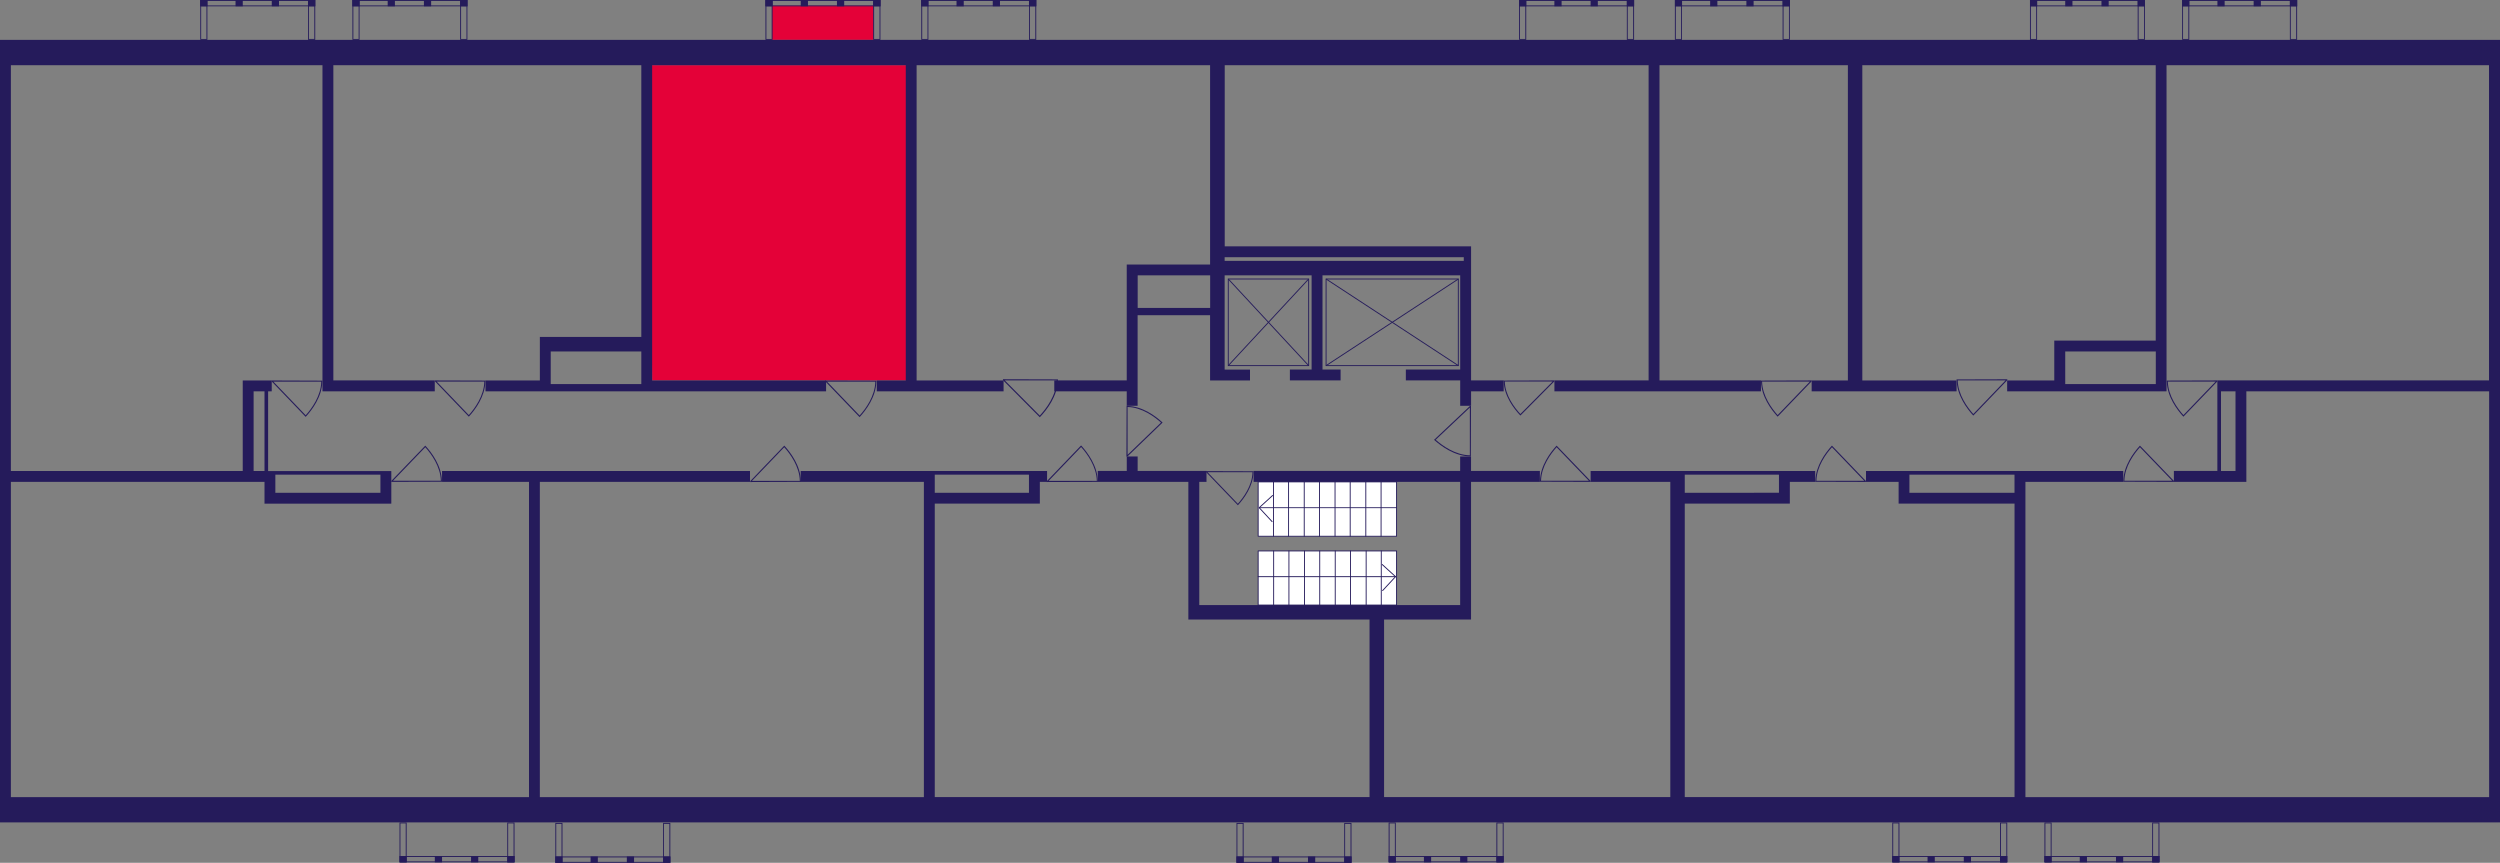 <?xml version="1.0" encoding="utf-8"?>
<!-- Generator: Adobe Illustrator 24.3.0, SVG Export Plug-In . SVG Version: 6.00 Build 0)  -->
<svg version="1.1" id="Слой_6" xmlns="http://www.w3.org/2000/svg" xmlns:xlink="http://www.w3.org/1999/xlink" x="0px" y="0px"
	 viewBox="0 0 650 224.32" style="enable-background:new 0 0 650 224.32;" xml:space="preserve">
<rect x="0" y="0" width="650" height="224.32" fill="#808080" stroke="none"/>
<rect x="200.71" y="1.47" style="fill:#E40138;" width="26.44" height="8.89"/>
<path style="fill:#E40138;" d="M169.57,98.91c22.29,0,44.59,0,66.88,0c0-6.28,0-12.56,0-18.84c0-3.77,0-7.54,0-11.3
	c0-17.27,0-34.54,0-51.81c-22.61,0-45.22,0-67.83,0C168.94,44.28,169.25,71.59,169.57,98.91z"/>
<g>
	
		<rect x="80.07" y="0" transform="matrix(-1 -2.656195e-07 2.656195e-07 -1 162.029 1.643)" style="fill:#251B5B;" width="1.88" height="1.64"/>
	
		<rect x="52.08" y="0" transform="matrix(-1 -2.703069e-07 2.703069e-07 -1 106.017 1.643)" style="fill:#251B5B;" width="1.85" height="1.64"/>
	
		<rect x="61.23" y="0" transform="matrix(-1 -2.656245e-07 2.656245e-07 -1 124.348 1.643)" style="fill:#251B5B;" width="1.88" height="1.64"/>
	
		<rect x="70.65" y="0" transform="matrix(-1 -2.656205e-07 2.656205e-07 -1 143.188 1.643)" style="fill:#251B5B;" width="1.88" height="1.64"/>
	<g>
		<path style="fill:#251B5B;" d="M81.72,0.24v9.89h-1.41V0.24H81.72 M81.96,0h-1.88v10.36h1.88V0L81.96,0z"/>
	</g>
	<g>
		<path style="fill:#251B5B;" d="M53.68,0.24l0,9.89H52.3l0-9.89H53.68 M53.92,0h-1.85l0,10.36h1.85L53.92,0L53.92,0z"/>
	</g>
	<g>
		<path style="fill:#251B5B;" d="M81.72,0.24v1.17h-29.4V0.24H81.72 M81.96,0H52.08v1.64h29.87V0L81.96,0z"/>
	</g>
</g>
<g>
	
		<rect x="119.64" y="0" transform="matrix(-1 -2.656195e-07 2.656195e-07 -1 241.159 1.643)" style="fill:#251B5B;" width="1.88" height="1.64"/>
	
		<rect x="91.65" y="0" transform="matrix(-1 -2.703069e-07 2.703069e-07 -1 185.147 1.643)" style="fill:#251B5B;" width="1.85" height="1.64"/>
	
		<rect x="100.8" y="0" transform="matrix(-1 -2.656245e-07 2.656245e-07 -1 203.478 1.643)" style="fill:#251B5B;" width="1.88" height="1.64"/>
	
		<rect x="110.22" y="0" transform="matrix(-1 -2.656205e-07 2.656205e-07 -1 222.319 1.643)" style="fill:#251B5B;" width="1.88" height="1.64"/>
	<g>
		<path style="fill:#251B5B;" d="M121.29,0.24v9.89h-1.41l0-9.89H121.29 M121.52,0h-1.88l0,10.36h1.88V0L121.52,0z"/>
	</g>
	<g>
		<path style="fill:#251B5B;" d="M93.25,0.24v9.89h-1.38l0-9.89H93.25 M93.48,0h-1.85l0,10.36h1.85V0L93.48,0z"/>
	</g>
	<g>
		<path style="fill:#251B5B;" d="M121.29,0.24v1.17h-29.4V0.24H121.29 M121.52,0H91.65v1.64h29.87V0L121.52,0z"/>
	</g>
</g>
<g>
	
		<rect x="227.03" y="0" transform="matrix(-1 -2.656195e-07 2.656195e-07 -1 455.942 1.643)" style="fill:#251B5B;" width="1.88" height="1.64"/>
	
		<rect x="199.04" y="0" transform="matrix(-1 -2.703069e-07 2.703069e-07 -1 399.93 1.643)" style="fill:#251B5B;" width="1.85" height="1.64"/>
	
		<rect x="208.19" y="0" transform="matrix(-1 -2.656245e-07 2.656245e-07 -1 418.261 1.643)" style="fill:#251B5B;" width="1.88" height="1.64"/>
	
		<rect x="217.61" y="0" transform="matrix(-1 -2.656205e-07 2.656205e-07 -1 437.101 1.643)" style="fill:#251B5B;" width="1.88" height="1.64"/>
	<g>
		<path style="fill:#251B5B;" d="M228.68,0.24v9.89h-1.41V0.24H228.68 M228.91,0h-1.88v10.36h1.88V0L228.91,0z"/>
	</g>
	<g>
		<path style="fill:#251B5B;" d="M200.64,0.24v9.89h-1.38V0.24H200.64 M200.87,0h-1.85v10.36h1.85L200.87,0L200.87,0z"/>
	</g>
	<g>
		<path style="fill:#251B5B;" d="M228.68,0.24v1.17h-29.4V0.24H228.68 M228.91,0h-29.87v1.64h29.87V0L228.91,0z"/>
	</g>
</g>
<g>
	
		<rect x="267.54" y="0" transform="matrix(-1 -2.656195e-07 2.656195e-07 -1 536.957 1.643)" style="fill:#251B5B;" width="1.88" height="1.64"/>
	
		<rect x="239.55" y="0" transform="matrix(-1 -2.703069e-07 2.703069e-07 -1 480.944 1.643)" style="fill:#251B5B;" width="1.85" height="1.64"/>
	
		<rect x="248.7" y="0" transform="matrix(-1 -2.656245e-07 2.656245e-07 -1 499.275 1.643)" style="fill:#251B5B;" width="1.88" height="1.64"/>
	
		<rect x="258.12" y="0" transform="matrix(-1 -2.656205e-07 2.656205e-07 -1 518.116 1.643)" style="fill:#251B5B;" width="1.88" height="1.64"/>
	<g>
		<path style="fill:#251B5B;" d="M269.18,0.24v9.89h-1.41V0.24H269.18 M269.42,0h-1.88v10.36h1.88V0L269.42,0z"/>
	</g>
	<g>
		<path style="fill:#251B5B;" d="M241.15,0.24v9.89h-1.38V0.24H241.15 M241.38,0h-1.85l0,10.36h1.85L241.38,0L241.38,0z"/>
	</g>
	<g>
		<path style="fill:#251B5B;" d="M269.18,0.24v1.17h-29.4V0.24H269.18 M269.42,0h-29.87v1.64h29.87V0L269.42,0z"/>
	</g>
</g>
<g>
	
		<rect x="422.97" y="0" transform="matrix(-1 -2.656195e-07 2.656195e-07 -1 847.826 1.643)" style="fill:#251B5B;" width="1.88" height="1.64"/>
	
		<rect x="394.98" y="0" transform="matrix(-1 -2.703069e-07 2.703069e-07 -1 791.814 1.643)" style="fill:#251B5B;" width="1.85" height="1.64"/>
	
		<rect x="404.13" y="0" transform="matrix(-1 -2.656245e-07 2.656245e-07 -1 810.145 1.643)" style="fill:#251B5B;" width="1.88" height="1.64"/>
	
		<rect x="413.55" y="0" transform="matrix(-1 -2.656205e-07 2.656205e-07 -1 828.985 1.643)" style="fill:#251B5B;" width="1.88" height="1.64"/>
	<g>
		<path style="fill:#251B5B;" d="M424.62,0.24v9.89h-1.41V0.24H424.62 M424.86,0h-1.88v10.36h1.88V0L424.86,0z"/>
	</g>
	<g>
		<path style="fill:#251B5B;" d="M396.58,0.24v9.89h-1.38V0.24H396.58 M396.82,0h-1.85v10.36h1.85V0L396.82,0z"/>
	</g>
	<g>
		<path style="fill:#251B5B;" d="M424.62,0.24v1.17h-29.4V0.24H424.62 M424.86,0h-29.87v1.64h29.87V0L424.86,0z"/>
	</g>
</g>
<g>
	
		<rect x="463.48" y="0" transform="matrix(-1 -2.656195e-07 2.656195e-07 -1 928.841 1.643)" style="fill:#251B5B;" width="1.88" height="1.64"/>
	
		<rect x="435.49" y="0" transform="matrix(-1 -2.703069e-07 2.703069e-07 -1 872.828 1.643)" style="fill:#251B5B;" width="1.85" height="1.64"/>
	
		<rect x="444.64" y="0" transform="matrix(-1 -2.656245e-07 2.656245e-07 -1 891.159 1.643)" style="fill:#251B5B;" width="1.88" height="1.64"/>
	
		<rect x="454.06" y="0" transform="matrix(-1 -2.656205e-07 2.656205e-07 -1 910 1.643)" style="fill:#251B5B;" width="1.88" height="1.64"/>
	<g>
		<path style="fill:#251B5B;" d="M465.13,0.24l0,9.89h-1.41V0.24H465.13 M465.36,0h-1.88v10.36h1.88L465.36,0L465.36,0z"/>
	</g>
	<g>
		<path style="fill:#251B5B;" d="M437.09,0.24v9.89h-1.38V0.24H437.09 M437.32,0h-1.85v10.36h1.85V0L437.32,0z"/>
	</g>
	<g>
		<path style="fill:#251B5B;" d="M465.13,0.24v1.17h-29.4V0.24H465.13 M465.36,0h-29.87v1.64h29.87V0L465.36,0z"/>
	</g>
</g>
<g>
	
		<rect x="555.8" y="0" transform="matrix(-1 -2.656195e-07 2.656195e-07 -1 1113.478 1.643)" style="fill:#251B5B;" width="1.88" height="1.64"/>
	
		<rect x="527.81" y="0" transform="matrix(-1 -2.703069e-07 2.703069e-07 -1 1057.466 1.643)" style="fill:#251B5B;" width="1.85" height="1.64"/>
	
		<rect x="536.96" y="0" transform="matrix(-1 -2.656245e-07 2.656245e-07 -1 1075.797 1.643)" style="fill:#251B5B;" width="1.88" height="1.64"/>
	
		<rect x="546.38" y="0" transform="matrix(-1 -2.656205e-07 2.656205e-07 -1 1094.638 1.643)" style="fill:#251B5B;" width="1.88" height="1.64"/>
	<g>
		<path style="fill:#251B5B;" d="M557.45,0.24v9.89h-1.41V0.24H557.45 M557.68,0h-1.88v10.36h1.88V0L557.68,0z"/>
	</g>
	<g>
		<path style="fill:#251B5B;" d="M529.41,0.24v9.89h-1.38V0.24H529.41 M529.64,0h-1.85v10.36h1.85V0L529.64,0z"/>
	</g>
	<g>
		<path style="fill:#251B5B;" d="M557.45,0.24v1.17h-29.4V0.24H557.45 M557.68,0h-29.87v1.64h29.87V0L557.68,0z"/>
	</g>
</g>
<g>
	
		<rect x="595.36" y="0" transform="matrix(-1 -2.656195e-07 2.656195e-07 -1 1192.609 1.643)" style="fill:#251B5B;" width="1.88" height="1.64"/>
	
		<rect x="567.37" y="0" transform="matrix(-1 -2.703069e-07 2.703069e-07 -1 1136.596 1.643)" style="fill:#251B5B;" width="1.85" height="1.64"/>
	
		<rect x="576.52" y="0" transform="matrix(-1 -2.656245e-07 2.656245e-07 -1 1154.928 1.643)" style="fill:#251B5B;" width="1.88" height="1.64"/>
	
		<rect x="585.94" y="0" transform="matrix(-1 -2.656205e-07 2.656205e-07 -1 1173.768 1.643)" style="fill:#251B5B;" width="1.88" height="1.64"/>
	<g>
		<path style="fill:#251B5B;" d="M597.01,0.24v9.89h-1.41V0.24H597.01 M597.25,0h-1.88v10.36h1.88V0L597.25,0z"/>
	</g>
	<g>
		<path style="fill:#251B5B;" d="M568.97,0.24v9.89h-1.38V0.24H568.97 M569.21,0h-1.85v10.36h1.85V0L569.21,0z"/>
	</g>
	<g>
		<path style="fill:#251B5B;" d="M597.01,0.24v1.17h-29.4V0.24H597.01 M597.25,0h-29.87v1.64h29.87V0L597.25,0z"/>
	</g>
</g>
<g>
	
		<rect x="559.57" y="222.56" transform="matrix(-1 2.656205e-07 -2.656205e-07 -1 1121.014 446.762)" style="fill:#251B5B;" width="1.88" height="1.64"/>
	
		<rect x="531.58" y="222.56" transform="matrix(-1 2.703079e-07 -2.703079e-07 -1 1065.002 446.762)" style="fill:#251B5B;" width="1.85" height="1.64"/>
	
		<rect x="540.72" y="222.56" transform="matrix(-1 2.656245e-07 -2.656245e-07 -1 1083.333 446.762)" style="fill:#251B5B;" width="1.88" height="1.64"/>
	
		<rect x="550.14" y="222.56" transform="matrix(-1 2.656214e-07 -2.656214e-07 -1 1102.174 446.762)" style="fill:#251B5B;" width="1.88" height="1.64"/>
	<g>
		<path style="fill:#251B5B;" d="M561.21,214.08v9.89h-1.41v-9.89H561.21 M561.45,213.84h-1.88v10.36h1.88V213.84L561.45,213.84z"/>
	</g>
	<g>
		<path style="fill:#251B5B;" d="M533.18,214.08v9.89h-1.38v-9.89H533.18 M533.41,213.84h-1.85v10.36h1.85V213.84L533.41,213.84z"/>
	</g>
	<g>
		<path style="fill:#251B5B;" d="M561.21,222.8v1.17l-29.4,0v-1.17H561.21 M561.45,222.56h-29.87v1.64l29.87,0V222.56L561.45,222.56
			z"/>
	</g>
</g>
<g>
	
		<rect x="520" y="222.56" transform="matrix(-1 2.656205e-07 -2.656205e-07 -1 1041.884 446.762)" style="fill:#251B5B;" width="1.88" height="1.64"/>
	
		<rect x="492.01" y="222.56" transform="matrix(-1 2.703079e-07 -2.703079e-07 -1 985.872 446.762)" style="fill:#251B5B;" width="1.85" height="1.64"/>
	
		<rect x="501.16" y="222.56" transform="matrix(-1 2.656245e-07 -2.656245e-07 -1 1004.203 446.762)" style="fill:#251B5B;" width="1.88" height="1.64"/>
	
		<rect x="510.58" y="222.56" transform="matrix(-1 2.656214e-07 -2.656214e-07 -1 1023.043 446.762)" style="fill:#251B5B;" width="1.88" height="1.64"/>
	<g>
		<path style="fill:#251B5B;" d="M521.65,214.08v9.89h-1.41v-9.89H521.65 M521.88,213.84H520v10.36h1.88V213.84L521.88,213.84z"/>
	</g>
	<g>
		<path style="fill:#251B5B;" d="M493.61,214.08l0,9.89h-1.38v-9.89H493.61 M493.85,213.84h-1.85v10.36h1.85L493.85,213.84
			L493.85,213.84z"/>
	</g>
	<g>
		<path style="fill:#251B5B;" d="M521.65,222.8v1.17l-29.4,0v-1.17H521.65 M521.88,222.56h-29.87v1.64l29.87,0V222.56L521.88,222.56
			z"/>
	</g>
</g>
<g>
	
		<rect x="389.06" y="222.56" transform="matrix(-1 2.656205e-07 -2.656205e-07 -1 780 446.762)" style="fill:#251B5B;" width="1.88" height="1.64"/>
	
		<rect x="361.07" y="222.56" transform="matrix(-1 2.703079e-07 -2.703079e-07 -1 723.988 446.762)" style="fill:#251B5B;" width="1.85" height="1.64"/>
	
		<rect x="370.22" y="222.56" transform="matrix(-1 2.656245e-07 -2.656245e-07 -1 742.319 446.762)" style="fill:#251B5B;" width="1.88" height="1.64"/>
	
		<rect x="379.64" y="222.56" transform="matrix(-1 2.656214e-07 -2.656214e-07 -1 761.159 446.762)" style="fill:#251B5B;" width="1.88" height="1.64"/>
	<g>
		<path style="fill:#251B5B;" d="M390.71,214.08v9.89h-1.41v-9.89H390.71 M390.94,213.84h-1.88v10.36h1.88V213.84L390.94,213.84z"/>
	</g>
	<g>
		<path style="fill:#251B5B;" d="M362.67,214.08v9.89h-1.38v-9.89H362.67 M362.9,213.84h-1.85v10.36h1.85V213.84L362.9,213.84z"/>
	</g>
	<g>
		<path style="fill:#251B5B;" d="M390.71,222.8v1.17l-29.4,0v-1.17H390.71 M390.94,222.56h-29.87v1.64l29.87,0V222.56L390.94,222.56
			z"/>
	</g>
</g>
<g>
	
		<rect x="172.39" y="222.68" transform="matrix(-1 2.656195e-07 -2.656195e-07 -1 346.667 447.003)" style="fill:#251B5B;" width="1.88" height="1.64"/>
	
		<rect x="144.4" y="222.68" transform="matrix(-1 2.703069e-07 -2.703069e-07 -1 290.654 447.003)" style="fill:#251B5B;" width="1.85" height="1.64"/>
	
		<rect x="153.55" y="222.68" transform="matrix(-1 2.656245e-07 -2.656245e-07 -1 308.985 447.003)" style="fill:#251B5B;" width="1.88" height="1.64"/>
	
		<rect x="162.97" y="222.68" transform="matrix(-1 2.656205e-07 -2.656205e-07 -1 327.826 447.003)" style="fill:#251B5B;" width="1.88" height="1.64"/>
	<g>
		<path style="fill:#251B5B;" d="M174.04,214.2v9.89h-1.41v-9.89H174.04 M174.28,213.96h-1.88v10.36h1.88L174.28,213.96
			L174.28,213.96z"/>
	</g>
	<g>
		<path style="fill:#251B5B;" d="M146,214.2v9.89h-1.38v-9.89H146 M146.24,213.96h-1.85v10.36h1.85V213.96L146.24,213.96z"/>
	</g>
	<g>
		<path style="fill:#251B5B;" d="M174.04,222.92v1.17h-29.4v-1.17L174.04,222.92 M174.28,222.68l-29.87,0v1.64h29.87V222.68
			L174.28,222.68z"/>
	</g>
</g>
<g>
	
		<rect x="349.49" y="222.68" transform="matrix(-1 2.656195e-07 -2.656195e-07 -1 700.87 447.003)" style="fill:#251B5B;" width="1.88" height="1.64"/>
	
		<rect x="321.5" y="222.68" transform="matrix(-1 2.703069e-07 -2.703069e-07 -1 644.857 447.003)" style="fill:#251B5B;" width="1.85" height="1.64"/>
	
		<rect x="330.65" y="222.68" transform="matrix(-1 2.656245e-07 -2.656245e-07 -1 663.188 447.003)" style="fill:#251B5B;" width="1.88" height="1.64"/>
	
		<rect x="340.07" y="222.68" transform="matrix(-1 2.656205e-07 -2.656205e-07 -1 682.029 447.003)" style="fill:#251B5B;" width="1.88" height="1.64"/>
	<g>
		<path style="fill:#251B5B;" d="M351.14,214.2l0,9.89h-1.41v-9.89H351.14 M351.38,213.96h-1.88v10.36h1.88L351.38,213.96
			L351.38,213.96z"/>
	</g>
	<g>
		<path style="fill:#251B5B;" d="M323.1,214.2v9.89h-1.38v-9.89H323.1 M323.34,213.96h-1.85v10.36h1.85V213.96L323.34,213.96z"/>
	</g>
	<g>
		<path style="fill:#251B5B;" d="M351.14,222.92v1.17h-29.4v-1.17L351.14,222.92 M351.38,222.68l-29.87,0v1.64h29.87V222.68
			L351.38,222.68z"/>
	</g>
</g>
<g>
	
		<rect x="131.88" y="222.56" transform="matrix(-1 2.656205e-07 -2.656205e-07 -1 265.652 446.762)" style="fill:#251B5B;" width="1.88" height="1.64"/>
	
		<rect x="103.89" y="222.56" transform="matrix(-1 2.703079e-07 -2.703079e-07 -1 209.64 446.762)" style="fill:#251B5B;" width="1.85" height="1.64"/>
	
		<rect x="113.04" y="222.56" transform="matrix(-1 2.656245e-07 -2.656245e-07 -1 227.971 446.762)" style="fill:#251B5B;" width="1.88" height="1.64"/>
	
		<rect x="122.46" y="222.56" transform="matrix(-1 2.656214e-07 -2.656214e-07 -1 246.811 446.763)" style="fill:#251B5B;" width="1.88" height="1.64"/>
	<g>
		<path style="fill:#251B5B;" d="M133.53,214.08v9.89h-1.41v-9.89H133.53 M133.77,213.84h-1.88v10.36h1.88V213.84L133.77,213.84z"/>
	</g>
	<g>
		<path style="fill:#251B5B;" d="M105.49,214.08v9.89h-1.38l0-9.89H105.49 M105.73,213.84h-1.85l0,10.36h1.85V213.84L105.73,213.84z
			"/>
	</g>
	<g>
		<path style="fill:#251B5B;" d="M133.53,222.8v1.17l-29.4,0v-1.17H133.53 M133.77,222.56h-29.87v1.64l29.87,0V222.56L133.77,222.56
			z"/>
	</g>
</g>
<g>
	
		<rect x="327.12" y="143.24" style="fill:#FFFFFF;stroke:#251B5B;stroke-width:0.235;stroke-linecap:round;stroke-linejoin:round;stroke-miterlimit:10;" width="35.99" height="14.08"/>
	
		<line style="fill:none;stroke:#251B5B;stroke-width:0.235;stroke-linecap:round;stroke-linejoin:round;stroke-miterlimit:10;" x1="331.15" y1="157.32" x2="331.15" y2="143.24"/>
	
		<line style="fill:none;stroke:#251B5B;stroke-width:0.235;stroke-linecap:round;stroke-linejoin:round;stroke-miterlimit:10;" x1="335.12" y1="157.32" x2="335.12" y2="143.24"/>
	
		<line style="fill:none;stroke:#251B5B;stroke-width:0.235;stroke-linecap:round;stroke-linejoin:round;stroke-miterlimit:10;" x1="339.18" y1="157.32" x2="339.18" y2="143.24"/>
	
		<line style="fill:none;stroke:#251B5B;stroke-width:0.235;stroke-linecap:round;stroke-linejoin:round;stroke-miterlimit:10;" x1="343.13" y1="157.32" x2="343.13" y2="143.24"/>
	
		<line style="fill:none;stroke:#251B5B;stroke-width:0.235;stroke-linecap:round;stroke-linejoin:round;stroke-miterlimit:10;" x1="347.16" y1="157.32" x2="347.16" y2="143.24"/>
	
		<line style="fill:none;stroke:#251B5B;stroke-width:0.235;stroke-linecap:round;stroke-linejoin:round;stroke-miterlimit:10;" x1="351.13" y1="157.32" x2="351.13" y2="143.24"/>
	
		<line style="fill:none;stroke:#251B5B;stroke-width:0.235;stroke-linecap:round;stroke-linejoin:round;stroke-miterlimit:10;" x1="355.2" y1="157.32" x2="355.2" y2="143.24"/>
	
		<line style="fill:none;stroke:#251B5B;stroke-width:0.235;stroke-linecap:round;stroke-linejoin:round;stroke-miterlimit:10;" x1="359.13" y1="157.32" x2="359.13" y2="143.24"/>
	
		<line style="fill:none;stroke:#251B5B;stroke-width:0.235;stroke-linecap:round;stroke-linejoin:round;stroke-miterlimit:10;" x1="327.12" y1="149.93" x2="362.8" y2="149.93"/>
	
		<polyline style="fill:none;stroke:#251B5B;stroke-width:0.235;stroke-linecap:round;stroke-linejoin:round;stroke-miterlimit:10;" points="
		359.48,153.55 362.84,149.93 359.37,146.77 	"/>
</g>
<g>
	
		<rect x="327.12" y="125.29" style="fill:#FFFFFF;stroke:#251B5B;stroke-width:0.235;stroke-linecap:round;stroke-linejoin:round;stroke-miterlimit:10;" width="35.99" height="14.13"/>
	
		<line style="fill:none;stroke:#251B5B;stroke-width:0.235;stroke-linecap:round;stroke-linejoin:round;stroke-miterlimit:10;" x1="359.08" y1="139.42" x2="359.08" y2="125.29"/>
	
		<line style="fill:none;stroke:#251B5B;stroke-width:0.235;stroke-linecap:round;stroke-linejoin:round;stroke-miterlimit:10;" x1="355.11" y1="139.42" x2="355.11" y2="125.29"/>
	
		<line style="fill:none;stroke:#251B5B;stroke-width:0.235;stroke-linecap:round;stroke-linejoin:round;stroke-miterlimit:10;" x1="351.05" y1="139.42" x2="351.05" y2="125.29"/>
	
		<line style="fill:none;stroke:#251B5B;stroke-width:0.235;stroke-linecap:round;stroke-linejoin:round;stroke-miterlimit:10;" x1="347.11" y1="139.42" x2="347.11" y2="125.29"/>
	
		<line style="fill:none;stroke:#251B5B;stroke-width:0.235;stroke-linecap:round;stroke-linejoin:round;stroke-miterlimit:10;" x1="343.07" y1="139.42" x2="343.07" y2="125.29"/>
	
		<line style="fill:none;stroke:#251B5B;stroke-width:0.235;stroke-linecap:round;stroke-linejoin:round;stroke-miterlimit:10;" x1="339.1" y1="139.42" x2="339.1" y2="125.29"/>
	
		<line style="fill:none;stroke:#251B5B;stroke-width:0.235;stroke-linecap:round;stroke-linejoin:round;stroke-miterlimit:10;" x1="335.03" y1="139.42" x2="335.03" y2="125.29"/>
	
		<line style="fill:none;stroke:#251B5B;stroke-width:0.235;stroke-linecap:round;stroke-linejoin:round;stroke-miterlimit:10;" x1="331.1" y1="139.42" x2="331.1" y2="125.29"/>
	
		<line style="fill:none;stroke:#251B5B;stroke-width:0.235;stroke-linecap:round;stroke-linejoin:round;stroke-miterlimit:10;" x1="363.11" y1="132" x2="327.43" y2="132"/>
	
		<polyline style="fill:none;stroke:#251B5B;stroke-width:0.235;stroke-linecap:round;stroke-linejoin:round;stroke-miterlimit:10;" points="
		330.75,135.63 327.39,132 330.87,128.83 	"/>
</g>
<g>
	
		<rect x="344.78" y="72.54" style="fill:none;stroke:#251B5B;stroke-width:0.235;stroke-miterlimit:10;" width="34.38" height="22.52"/>
	
		<line style="fill:none;stroke:#251B5B;stroke-width:0.235;stroke-miterlimit:10;" x1="344.78" y1="95.06" x2="379.17" y2="72.54"/>
	
		<line style="fill:none;stroke:#251B5B;stroke-width:0.235;stroke-miterlimit:10;" x1="379.17" y1="95.06" x2="344.78" y2="72.54"/>
</g>
<g>
	
		<rect x="319.35" y="72.54" style="fill:none;stroke:#251B5B;stroke-width:0.235;stroke-miterlimit:10;" width="20.9" height="22.52"/>
	
		<line style="fill:none;stroke:#251B5B;stroke-width:0.235;stroke-miterlimit:10;" x1="319.35" y1="95.06" x2="340.25" y2="72.54"/>
	
		<line style="fill:none;stroke:#251B5B;stroke-width:0.235;stroke-miterlimit:10;" x1="340.25" y1="95.06" x2="319.35" y2="72.54"/>
</g>
<path style="fill:#251B5B;" d="M285.47,125.29c0-0.09,0-0.17,0-0.26h-0.04c-0.09-3.95-2.69-7.39-4.25-9.11l-0.1-0.1l-8.84,9.21
	h-0.06c0,0.1,0,0.2,0,0.3C276.62,125.32,281.05,125.3,285.47,125.29z M272.64,125.03l8.45-8.8c1.54,1.71,3.99,5.03,4.08,8.8
	L272.64,125.03z"/>
<path style="fill:#251B5B;" d="M126.23,98.95c0,0.09,0,0.17,0,0.26h-0.04c-0.08,3.91-2.66,7.32-4.2,9.02l-0.1,0.1l-8.75-9.12h-0.06
	c0-0.1,0-0.2,0-0.3C117.47,98.93,121.85,98.94,126.23,98.95z M113.54,99.21l8.35,8.71c1.53-1.7,3.95-4.98,4.03-8.71L113.54,99.21z"
	/>
<path style="fill:#251B5B;" d="M83.84,98.97c0,0.09,0,0.17,0,0.26H83.8c-0.09,3.93-2.67,7.35-4.23,9.05l-0.1,0.1l-8.79-9.16h-0.06
	c0-0.1,0-0.2,0-0.3C75.04,98.94,79.44,98.95,83.84,98.97z M71.08,99.23l8.4,8.74c1.53-1.7,3.97-5,4.05-8.74L71.08,99.23z"/>
<path style="fill:#251B5B;" d="M114.93,125.25c0-0.09,0-0.17,0-0.26h-0.04c-0.09-3.91-2.67-7.32-4.22-9.02l-0.1-0.1l-8.78,9.12
	h-0.06c0,0.1,0,0.2,0,0.3C106.14,125.28,110.53,125.26,114.93,125.25z M102.19,124.99l8.38-8.71c1.53,1.7,3.96,4.98,4.05,8.71
	L102.19,124.99z"/>
<path style="fill:#251B5B;" d="M227.89,98.97c0,0.09,0,0.17,0,0.26h-0.04c-0.09,3.96-2.69,7.4-4.26,9.12l-0.1,0.1l-8.86-9.22h-0.06
	c0-0.1,0-0.2,0-0.3C219.02,98.94,223.46,98.95,227.89,98.97z M215.04,99.23l8.46,8.81c1.55-1.72,4-5.03,4.08-8.81L215.04,99.23z"/>
<path style="fill:#251B5B;" d="M292.91,105.51c0.09,0,0.17,0,0.26,0v0.04c3.91,0.09,7.31,2.67,9,4.22l0.1,0.1l-9.1,8.78v0.06
	c-0.1,0-0.2,0-0.3,0C292.89,114.3,292.9,109.9,292.91,105.51z M293.17,118.25l8.69-8.38c-1.69-1.53-4.97-3.96-8.69-4.05
	L293.17,118.25z"/>
<path style="fill:#251B5B;" d="M275.07,98.64c0,0.09,0,0.18,0,0.27h-0.04c-0.09,4.11-2.89,7.69-4.58,9.47l-0.1,0.11l-9.52-9.58
	h-0.06c0-0.1,0-0.21,0-0.31C265.53,98.62,270.3,98.63,275.07,98.64z M261.25,98.91l9.09,9.15c1.66-1.78,4.3-5.23,4.39-9.15
	L261.25,98.91z"/>
<path style="fill:#251B5B;" d="M208.27,125.28c0-0.09,0-0.17,0-0.26h-0.04c-0.09-3.93-2.67-7.35-4.22-9.05l-0.1-0.1l-8.79,9.16
	h-0.06c0,0.1,0,0.2,0,0.3C199.46,125.31,203.87,125.3,208.27,125.28z M195.51,125.02l8.39-8.74c1.53,1.7,3.97,5,4.05,8.74
	L195.51,125.02z"/>
<path style="fill:#251B5B;" d="M382.42,118.7c-0.09,0-0.17,0-0.26,0v-0.04c-3.99-0.09-7.46-2.66-9.19-4.21l-0.11-0.1l9.3-8.77v-0.06
	c0.1,0,0.2,0,0.3,0C382.45,109.91,382.44,114.3,382.42,118.7z M382.16,105.97l-8.88,8.37c1.73,1.53,5.07,3.96,8.88,4.04
	L382.16,105.97z"/>
<path style="fill:#251B5B;" d="M508.7,98.65c0,0.09,0,0.17,0,0.26h0.04c0.09,3.92,2.67,7.34,4.22,9.04l0.1,0.1l8.78-9.14h0.06
	c0-0.1,0-0.2,0-0.3C517.49,98.63,513.09,98.64,508.7,98.65z M521.44,98.91l-8.38,8.73c-1.53-1.7-3.96-4.99-4.05-8.73L521.44,98.91z"
	/>
<path style="fill:#251B5B;" d="M563.33,98.95c0,0.09,0,0.17,0,0.26h0.04c0.09,3.91,2.67,7.32,4.22,9.02l0.1,0.1l8.78-9.12h0.06
	c0-0.1,0-0.2,0-0.3C572.13,98.93,567.73,98.94,563.33,98.95z M576.07,99.21l-8.38,8.71c-1.53-1.7-3.96-4.98-4.05-8.71L576.07,99.21z
	"/>
<path style="fill:#251B5B;" d="M471.96,125.26c0-0.09,0-0.17,0-0.26H472c0.09-3.92,2.66-7.33,4.21-9.03l0.1-0.1l8.77,9.13h0.06
	c0,0.1,0,0.2,0,0.3C480.74,125.29,476.35,125.27,471.96,125.26z M484.68,125l-8.37-8.72c-1.53,1.7-3.96,4.98-4.04,8.72L484.68,125z"
	/>
<path style="fill:#251B5B;" d="M325.94,122.53c0,0.08,0,0.16,0,0.24h-0.03c-0.08,3.69-2.51,6.9-3.97,8.5l-0.09,0.1l-8.26-8.6h-0.05
	c0-0.09,0-0.19,0-0.28C317.67,122.51,321.81,122.52,325.94,122.53z M313.96,122.77l7.88,8.21c1.44-1.6,3.73-4.69,3.81-8.21
	L313.96,122.77z"/>
<path style="fill:#251B5B;" d="M552.03,125.25c0-0.09,0-0.17,0-0.26h0.04c0.09-3.91,2.67-7.32,4.22-9.02l0.1-0.1l8.78,9.12h0.06
	c0,0.1,0,0.2,0,0.3C560.82,125.28,556.42,125.26,552.03,125.25z M564.77,124.99l-8.38-8.71c-1.53,1.7-3.96,4.98-4.05,8.71
	L564.77,124.99z"/>
<path style="fill:#251B5B;" d="M400.36,125.25c0-0.09,0-0.17,0-0.26h0.04c0.09-3.91,2.67-7.32,4.22-9.02l0.1-0.1l8.78,9.12h0.06
	c0,0.1,0,0.2,0,0.3C409.15,125.28,404.76,125.26,400.36,125.25z M413.1,124.99l-8.38-8.71c-1.53,1.7-3.96,4.98-4.05,8.71
	L413.1,124.99z"/>
<path style="fill:#251B5B;" d="M390.94,98.95c0,0.08,0,0.16,0,0.25h0.04c0.09,3.79,2.67,7.09,4.22,8.74l0.1,0.1l8.78-8.84h0.06
	c0-0.1,0-0.19,0-0.29C399.73,98.93,395.34,98.94,390.94,98.95z M403.68,99.2l-8.38,8.44c-1.53-1.64-3.96-4.82-4.05-8.44L403.68,99.2
	z"/>
<path style="fill:#251B5B;" d="M457.83,98.95c0,0.09,0,0.17,0,0.26h0.04c0.09,3.91,2.67,7.32,4.22,9.02l0.1,0.1l8.78-9.12h0.06
	c0-0.1,0-0.2,0-0.3C466.62,98.93,462.22,98.94,457.83,98.95z M470.57,99.21l-8.38,8.71c-1.53-1.7-3.96-4.98-4.05-8.71L470.57,99.21z
	"/>
<path style="fill:#251B5B;" d="M643.43,10.36h-10.39H614.2h-19.78h-24.49h-15.07h-24.49h-16.01h-18.84h-32.97h-24.49h-15.07h-24.49
	h-22.61h-14.13h-15.07h-18.84h-9.42h-2.83h-0.94H295.8h-8.48h-10.36h-10.36H242.1h-15.07h-24.49h-12.25h-18.84H159.2h-24.49H118.7
	H95.14H79.13H55.58H40.51h-17.9h-6.59H5.65H2.83H1.88H0v196.88v6.59h2.83h1.92h6.55H35.8h14.13h18.84h10.36h12.25h16.01h24.49h15.07
	h24.49h17.9h11.3h13.19h23.55h16.01h18.84h14.13h18.84h18.84h24.49h16.01h23.55h19.78h23.55h7.54h18.84h8.48h12.25h16.96h23.55
	h15.07h24.49h20.72h19.78h10.36h11.3h5.65h18.84h1.88H650v-3.77v-2.83V16.96v-1.88v-4.71H643.43z M318.41,66.88h62.17v0.94h-0.94
	h-61.23V66.88z M647.17,98.91h-63.12h-2.83h-4.71v0.94v1.88v20.72h-11.3v2.83h18.84v-0.94v-1.88v-20.72h63.12v105.51h-1.88h-18.84
	h-5.65h-11.3h-10.36h-19.78h-20.72h-24.49h-7.54v-81.96h25.43v-2.83h-25.43h-2.83h-27.32h-0.94h-10.36v2.83h8.48v5.65h0.94h1.88
	h27.32v76.3h-4.71h-23.55h-16.96H466.3h-8.48h-18.84h-0.94v-76.3h24.49h2.83v-2.83v-2.83h6.59v-2.83h-6.59h-1.88h-0.94h-24.49h-0.94
	h-2.83h-20.72v2.83h20.72v81.96h-2.83H407.9h-19.78h-23.55h-4.71v-46.16h19.78h2.83v-3.77v-32.03h17.9v-2.83h-17.9v-3.77h-2.83v3.77
	h-53.7v2.83h53.7v32.03h-67.83v-32.03h1.88v-2.83h-17.9v-3.77h-2.83v3.77h-7.54v2.83h23.55v32.03v3.77h2.83h44.28v46.16h-7.54
	h-24.49h-18.84h-18.84h-14.13h-18.84h-10.36v-76.3h27.32V130v-1.88v-2.83h1.88v-2.83h-4.71h-24.49h-2.83h-32.03v2.83h32.03v81.96
	h-2.83h-23.55h-13.19h-11.3h-17.9h-24.49h-6.59v-81.96H195v-2.83h-80.07v2.83h22.61v81.96h-5.65h-24.49H91.38H79.13H68.77H49.93
	H35.8H11.3H4.75H2.83v-81.96h65.94v2.83v2.83h2.83h27.32h1.88h0.94v-8.48h-1.88h-0.94H71.59h-1.88v-20.72h0.94v-2.83h-7.54v0.94
	v1.88v20.72H2.83V16.96h2.83h10.36h6.59h17.9h15.07h23.55h4.71v81.96v0.94v1.88h29.2v-2.83H86.67V16.96h8.48h23.55h16.01h24.49h7.54
	v70.65h-26.38v0.94v2.83v7.54h-14.13v2.83h14.13h2.83h23.55h1.88h0.94h45.22v-2.83h-45.22V16.96h1.88h18.84h12.25h24.49h8.48v81.96
	h-7.54v2.83h7.54h1.88h0.94h22.61v-2.83h-22.61V16.96h3.77h24.49h10.36h10.36h8.48h18.84v50.87v0.94h-21.67v0.94v1.88v27.32h-18.84
	v2.83h18.84v3.77h2.83v-3.77v-2.83V81.96h18.84v16.96h2.83h0.94H325v-2.83h-6.59V71.59h22.61v24.49h-5.65v2.83h13.19v-2.83h-4.71
	V71.59h35.8v24.49h-14.13v2.83h14.13v2.83v3.77h2.83v-3.77h8.48v-2.83h-8.48v-2.83V74.42v-2.83v-3.77v-0.94v-2.83h-1.88h-62.17
	v-47.1h9.42h18.84h15.07h14.13h22.61h24.49h5.65v81.96h-24.49v2.83h53.7v-2.83h-26.38V16.96h6.59h24.49h17.9v81.96h-9.42v2.83h9.42
	h3.77h24.49v-2.83H484.2V16.96h11.3h18.84h16.01h24.49h5.65v71.59h-23.55h-2.83v2.83v7.54h-12.25v2.83h10.36h1.88h1.88h0.94h23.55
	h2.83V16.96h6.59h24.49h19.78h18.84h10.39h3.75V98.91z M581.23,101.74v20.72h-3.77v-20.72H581.23z M523.77,128.12h-27.32v-2.83
	v-1.88h27.32v1.88V128.12z M438.04,128.12v-4.71h24.49v1.88v2.83H438.04z M243.04,128.12v-2.83v-1.88h24.49v1.88v2.83H243.04z
	 M65.94,122.46v-20.72h2.83v20.72H65.94z M71.59,128.12v-2.83v-1.88h27.32v4.71H71.59z M166.74,91.38v8.48h-23.55v-0.94v-7.54
	H166.74z M314.64,71.59v8.48H295.8v-8.48H314.64z M560.51,91.38v8.48h-23.55v-8.48H560.51z"/>
</svg>
